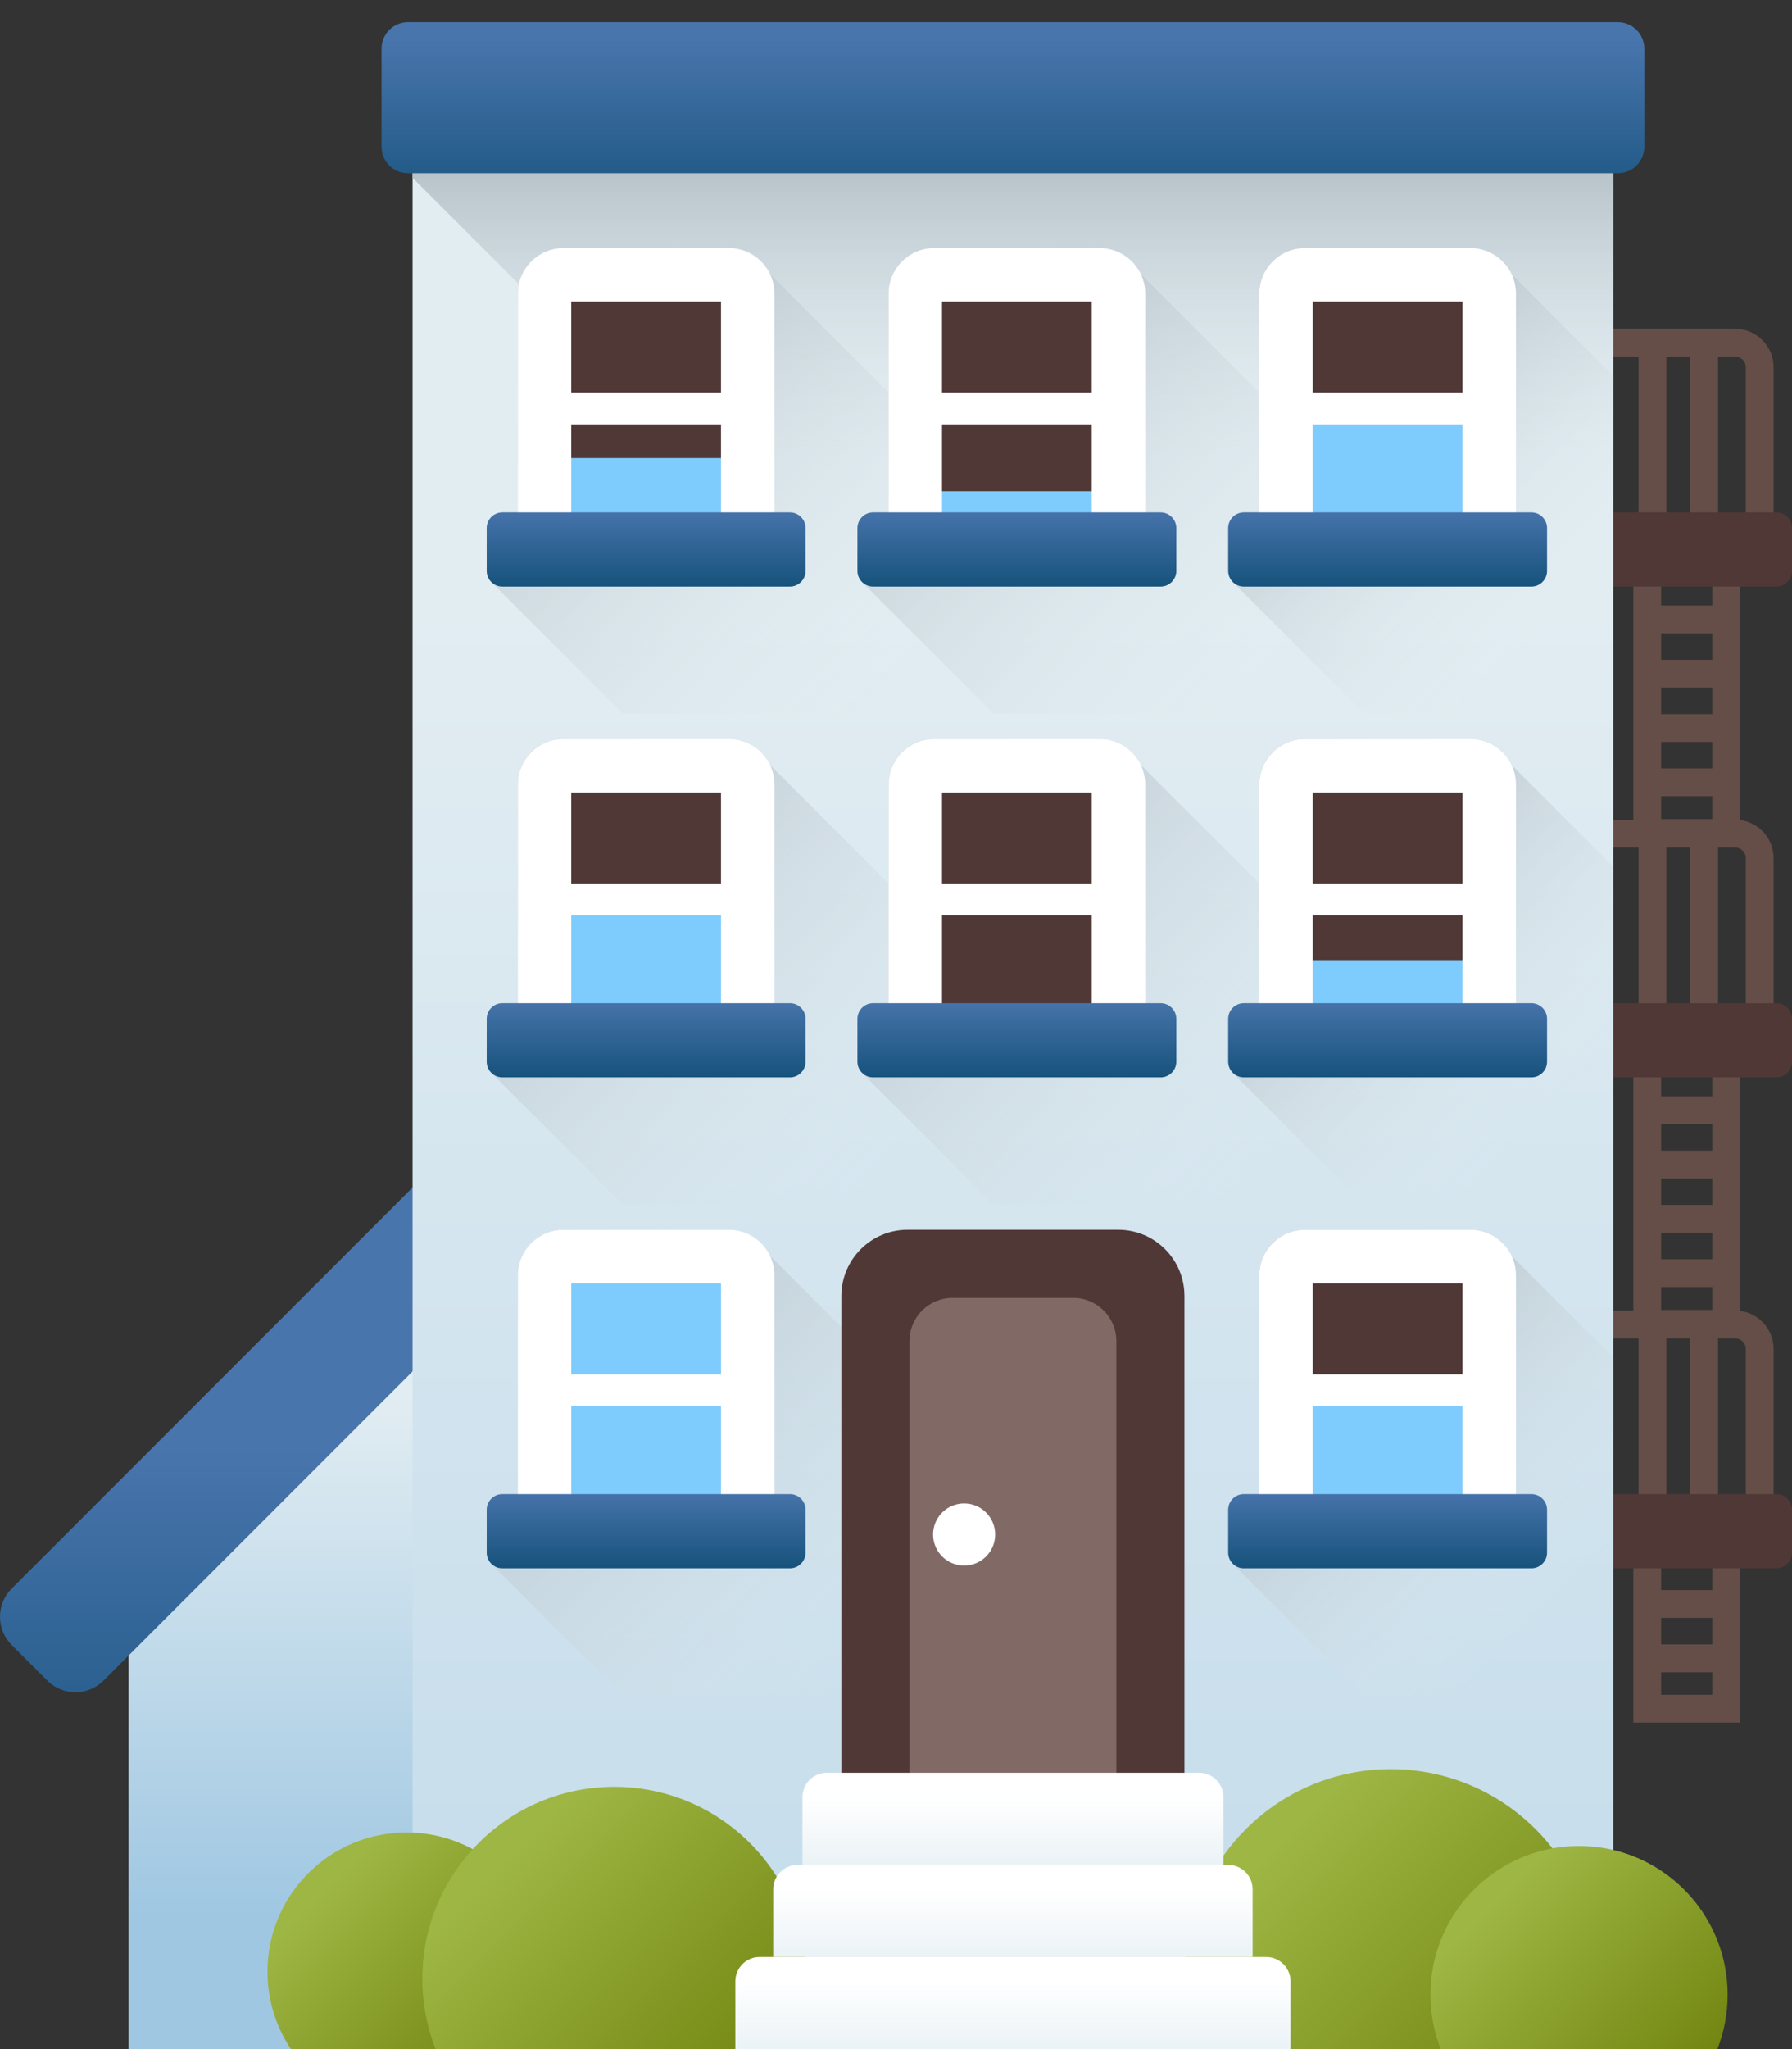 <svg width="70" height="80" viewBox="0 0 70 80" fill="none" xmlns="http://www.w3.org/2000/svg">
<rect x="0" y="0" width="70" height="80" fill="#333333" stroke="none"/>
<path d="M16.66 79.999H5.023V62.414L16.66 50.44V79.999Z" fill="url(#paint0_linear)"/>
<path d="M19.712 42.766V49.947L4.047 65.612C3.439 66.219 2.453 66.219 1.845 65.612L0.456 64.222C-0.152 63.615 -0.152 62.628 0.456 62.022L19.712 42.766Z" fill="url(#paint1_linear)"/>
<path d="M67.971 33.066H63.801V20.807H67.971V33.066ZM64.887 31.98H66.885V21.893H64.887V31.98Z" fill="#654E48"/>
<path d="M67.534 23.638H64.237V24.724H67.534V23.638Z" fill="#654E48"/>
<path d="M67.534 25.758H64.237V26.844H67.534V25.758Z" fill="#654E48"/>
<path d="M67.534 27.878H64.237V28.964H67.534V27.878Z" fill="#654E48"/>
<path d="M67.534 29.999H64.237V31.085H67.534V29.999Z" fill="#654E48"/>
<path d="M67.971 52.23H63.801V39.97H67.971V52.23ZM64.887 51.143H66.885V41.056H64.887V51.143Z" fill="#654E48"/>
<path d="M67.534 42.803H64.237V43.889H67.534V42.803Z" fill="#654E48"/>
<path d="M67.534 44.923H64.237V46.009H67.534V44.923Z" fill="#654E48"/>
<path d="M67.534 47.043H64.237V48.129H67.534V47.043Z" fill="#654E48"/>
<path d="M67.534 49.164H64.237V50.25H67.534V49.164Z" fill="#654E48"/>
<path d="M67.971 67.252H63.801V59.248H67.971V67.252ZM64.887 66.166H66.885V60.334H64.887V66.166Z" fill="#654E48"/>
<path d="M67.534 62.08H64.237V63.166H67.534V62.08Z" fill="#654E48"/>
<path d="M67.534 64.201H64.237V65.287H67.534V64.201Z" fill="#654E48"/>
<path d="M69.281 20.831H68.195V14.337C68.195 14.11 68.01 13.926 67.784 13.926H62.221V12.84H67.784C68.609 12.84 69.281 13.512 69.281 14.337V20.831H69.281Z" fill="#654E48"/>
<path d="M67.109 13.358H66.022V20.729H67.109V13.358Z" fill="#654E48"/>
<path d="M65.091 13.358H64.005V20.729H65.091V13.358Z" fill="#654E48"/>
<path d="M69.389 22.9H58.156C57.819 22.9 57.545 22.626 57.545 22.289V20.615C57.545 20.277 57.819 20.004 58.156 20.004H69.389C69.727 20.004 70.001 20.278 70.001 20.615V22.288C70.001 22.626 69.727 22.9 69.389 22.9Z" fill="#503837"/>
<path d="M69.281 59.16H68.195V52.666C68.195 52.439 68.01 52.255 67.784 52.255H62.221V51.169H67.784C68.609 51.169 69.281 51.841 69.281 52.666V59.16H69.281Z" fill="#654E48"/>
<path d="M67.109 51.687H66.022V59.057H67.109V51.687Z" fill="#654E48"/>
<path d="M65.091 51.687H64.005V59.057H65.091V51.687Z" fill="#654E48"/>
<path d="M69.389 61.229H58.156C57.819 61.229 57.545 60.955 57.545 60.618V58.944C57.545 58.607 57.819 58.333 58.156 58.333H69.389C69.727 58.333 70.001 58.607 70.001 58.944V60.618C70.001 60.955 69.727 61.229 69.389 61.229Z" fill="#503837"/>
<path d="M69.281 39.995H68.195V33.501C68.195 33.274 68.01 33.09 67.784 33.09H62.221V32.004H67.784C68.609 32.004 69.281 32.676 69.281 33.501V39.995H69.281Z" fill="#654E48"/>
<path d="M67.109 32.52H66.022V39.891H67.109V32.52Z" fill="#654E48"/>
<path d="M65.091 32.52H64.005V39.891H65.091V32.52Z" fill="#654E48"/>
<path d="M69.389 42.064H58.156C57.819 42.064 57.545 41.79 57.545 41.453V39.779C57.545 39.441 57.819 39.168 58.156 39.168H69.389C69.727 39.168 70.001 39.442 70.001 39.779V41.453C70.001 41.79 69.727 42.064 69.389 42.064Z" fill="#503837"/>
<path d="M63.016 3.419H16.116V80.001H63.016V3.419Z" fill="url(#paint2_linear)"/>
<path d="M63.017 3.418V17.82H26.992L16.116 6.944V3.418H63.017Z" fill="url(#paint3_linear)"/>
<path d="M64.23 1.898V5.732C64.23 6.301 63.768 6.763 63.199 6.763H15.936C15.366 6.763 14.904 6.301 14.904 5.732V1.898C14.904 1.328 15.366 0.866 15.936 0.866H63.199C63.768 0.866 64.23 1.328 64.23 1.898Z" fill="url(#paint4_linear)"/>
<path d="M47.25 27.87H24.335C24.335 27.87 19.43 22.965 19.199 22.734C18.968 22.503 19.017 21.929 19.017 21.929C19.016 21.929 19.016 21.204 19.017 20.644C19.017 20.291 19.303 20.005 19.656 20.005H20.226V11.466C20.226 10.482 21.024 9.684 22.008 9.684H28.47C28.505 9.684 28.541 9.685 28.576 9.687C28.602 9.688 28.627 9.69 28.651 9.693C28.679 9.695 28.705 9.698 28.732 9.703C28.764 9.708 28.796 9.713 28.828 9.721C28.86 9.727 28.893 9.733 28.923 9.743C28.96 9.753 28.996 9.762 29.031 9.775C29.102 9.798 29.171 9.827 29.237 9.857C29.303 9.889 29.367 9.925 29.428 9.965C29.461 9.984 29.49 10.005 29.52 10.028C29.547 10.047 29.575 10.07 29.602 10.091C29.636 10.118 29.668 10.147 29.699 10.178C29.721 10.199 29.744 10.221 29.765 10.244C29.789 10.268 29.811 10.293 29.834 10.319C29.837 10.324 29.84 10.329 29.845 10.334C29.889 10.386 29.929 10.441 29.964 10.498C29.964 10.498 29.968 10.499 29.968 10.501L29.919 10.54L33.813 14.433L34.881 15.502L35.861 16.481L37.235 17.856L41.378 21.999L42.448 23.069L47.25 27.87Z" fill="url(#paint5_linear)"/>
<path d="M28.471 21.168H22.009C21.601 21.168 21.27 20.838 21.27 20.43V11.466C21.27 11.059 21.601 10.729 22.009 10.729H28.471C28.879 10.729 29.209 11.059 29.209 11.466V20.43C29.209 20.838 28.879 21.168 28.471 21.168Z" fill="#503837"/>
<path d="M29.17 17.883H21.309V21.303H29.17V17.883Z" fill="#7ECCFD"/>
<path d="M30.08 10.7C30.047 10.631 30.01 10.564 29.968 10.5L29.965 10.498C29.929 10.442 29.889 10.386 29.846 10.333C29.841 10.33 29.837 10.324 29.834 10.319C29.811 10.293 29.789 10.268 29.765 10.243C29.744 10.221 29.722 10.199 29.699 10.178C29.668 10.147 29.636 10.118 29.603 10.09C29.575 10.069 29.548 10.047 29.52 10.028C29.489 10.005 29.462 9.985 29.429 9.964C29.369 9.925 29.303 9.89 29.238 9.857C29.172 9.826 29.102 9.797 29.031 9.775C28.996 9.763 28.96 9.752 28.924 9.744C28.893 9.733 28.86 9.726 28.829 9.721C28.797 9.713 28.764 9.707 28.733 9.702C28.705 9.697 28.68 9.695 28.652 9.694C28.628 9.69 28.602 9.689 28.576 9.687C28.541 9.685 28.505 9.684 28.469 9.684H22.007C21.025 9.684 20.226 10.483 20.226 11.467V20.436C20.226 20.469 20.227 20.503 20.229 20.536C20.231 20.562 20.232 20.587 20.234 20.612C20.236 20.641 20.241 20.668 20.246 20.696C20.255 20.76 20.267 20.824 20.284 20.886C20.294 20.922 20.305 20.956 20.317 20.992C20.339 21.063 20.368 21.132 20.399 21.198C20.43 21.263 20.467 21.328 20.506 21.389C20.525 21.42 20.548 21.451 20.569 21.48C20.589 21.51 20.612 21.539 20.636 21.566C20.66 21.594 20.682 21.621 20.708 21.647C20.732 21.673 20.756 21.697 20.782 21.722C20.81 21.747 20.837 21.773 20.867 21.797C20.891 21.818 20.917 21.839 20.943 21.86C20.946 21.861 20.949 21.865 20.953 21.866C20.982 21.887 21.011 21.908 21.042 21.927C21.044 21.928 21.044 21.93 21.046 21.93C21.323 22.111 21.652 22.213 22.007 22.213H28.469C29.453 22.213 30.252 21.413 30.252 20.431V11.467C30.252 11.193 30.19 10.933 30.08 10.7ZM28.164 11.774V15.328H22.314V11.774H28.164ZM22.314 20.124V16.569H28.164V20.124H22.314Z" fill="white"/>
<path d="M30.856 22.9H19.623C19.285 22.9 19.012 22.626 19.012 22.289V20.615C19.012 20.277 19.286 20.004 19.623 20.004H30.856C31.194 20.004 31.467 20.278 31.467 20.615V22.288C31.468 22.626 31.194 22.9 30.856 22.9Z" fill="url(#paint6_linear)"/>
<path d="M61.733 27.87H38.817C38.817 27.87 33.912 22.965 33.681 22.734C33.45 22.503 33.499 21.929 33.499 21.929C33.499 21.929 33.499 21.204 33.499 20.644C33.499 20.291 33.786 20.005 34.139 20.005H34.708V11.466C34.708 10.482 35.506 9.684 36.491 9.684H42.952C42.988 9.684 43.023 9.685 43.058 9.687C43.084 9.688 43.11 9.69 43.134 9.693C43.161 9.695 43.187 9.698 43.214 9.703C43.246 9.708 43.279 9.713 43.311 9.721C43.343 9.727 43.375 9.733 43.406 9.743C43.443 9.753 43.478 9.762 43.514 9.775C43.584 9.798 43.654 9.827 43.719 9.857C43.785 9.889 43.85 9.925 43.911 9.965C43.943 9.984 43.972 10.005 44.003 10.028C44.03 10.047 44.057 10.07 44.085 10.091C44.118 10.118 44.151 10.147 44.181 10.178C44.204 10.199 44.226 10.221 44.247 10.244C44.271 10.268 44.294 10.293 44.316 10.319C44.32 10.324 44.323 10.329 44.328 10.334C44.371 10.386 44.411 10.441 44.447 10.498C44.447 10.498 44.45 10.499 44.45 10.501L44.402 10.54L48.295 14.433L49.364 15.502L50.343 16.481L51.718 17.856L55.861 21.999L56.931 23.069L61.733 27.87Z" fill="url(#paint7_linear)"/>
<path d="M42.954 21.168H36.491C36.083 21.168 35.753 20.838 35.753 20.43V11.466C35.753 11.059 36.083 10.729 36.491 10.729H42.954C43.361 10.729 43.692 11.059 43.692 11.466V20.43C43.692 20.838 43.361 21.168 42.954 21.168Z" fill="#503837"/>
<path d="M43.654 19.176H35.792V21.302H43.654V19.176Z" fill="#7ECCFD"/>
<path d="M44.563 10.7C44.53 10.631 44.492 10.564 44.451 10.5L44.447 10.498C44.411 10.442 44.371 10.386 44.328 10.333C44.323 10.33 44.32 10.324 44.316 10.319C44.294 10.293 44.272 10.268 44.247 10.243C44.227 10.221 44.204 10.199 44.182 10.178C44.151 10.147 44.118 10.118 44.085 10.09C44.058 10.069 44.03 10.047 44.003 10.028C43.972 10.005 43.944 9.985 43.911 9.964C43.851 9.925 43.786 9.89 43.72 9.857C43.654 9.826 43.584 9.797 43.513 9.775C43.479 9.763 43.443 9.752 43.406 9.744C43.375 9.733 43.343 9.726 43.312 9.721C43.279 9.713 43.246 9.707 43.215 9.702C43.188 9.697 43.162 9.695 43.134 9.694C43.11 9.69 43.084 9.689 43.058 9.687C43.024 9.685 42.988 9.684 42.951 9.684H36.49C35.508 9.684 34.708 10.483 34.708 11.467V20.436C34.708 20.469 34.71 20.503 34.711 20.536C34.713 20.562 34.715 20.587 34.717 20.612C34.718 20.641 34.723 20.668 34.729 20.696C34.737 20.76 34.749 20.824 34.766 20.886C34.777 20.922 34.787 20.956 34.799 20.992C34.822 21.063 34.851 21.132 34.882 21.198C34.913 21.263 34.949 21.328 34.989 21.389C35.008 21.42 35.03 21.451 35.051 21.48C35.072 21.51 35.094 21.539 35.118 21.566C35.142 21.594 35.165 21.621 35.191 21.647C35.215 21.673 35.239 21.697 35.265 21.722C35.292 21.747 35.32 21.773 35.349 21.797C35.373 21.818 35.399 21.839 35.425 21.86C35.428 21.861 35.432 21.865 35.435 21.866C35.465 21.887 35.494 21.908 35.525 21.927C35.526 21.928 35.527 21.93 35.528 21.93C35.806 22.111 36.135 22.213 36.49 22.213H42.951C43.935 22.213 44.735 21.413 44.735 20.431V11.467C44.735 11.193 44.673 10.933 44.563 10.7ZM42.647 11.774V15.328H36.797V11.774H42.647ZM36.797 20.124V16.569H42.647V20.124H36.797Z" fill="white"/>
<path d="M45.337 22.9H34.105C33.767 22.9 33.493 22.626 33.493 22.289V20.615C33.493 20.277 33.767 20.004 34.105 20.004H45.337C45.675 20.004 45.949 20.278 45.949 20.615V22.288C45.949 22.626 45.675 22.9 45.337 22.9Z" fill="url(#paint8_linear)"/>
<path d="M63.018 14.673V27.87H53.3C53.3 27.87 48.395 22.965 48.164 22.734C47.932 22.503 47.982 21.93 47.982 21.93C47.98 21.93 47.98 21.204 47.982 20.644C47.982 20.292 48.267 20.005 48.621 20.005H49.191V11.466C49.191 10.482 49.988 9.685 50.974 9.685H57.434C57.47 9.685 57.506 9.686 57.54 9.688C57.566 9.689 57.593 9.691 57.616 9.694C57.644 9.695 57.669 9.698 57.697 9.703C57.729 9.708 57.762 9.712 57.793 9.72C57.826 9.728 57.858 9.734 57.888 9.743C57.925 9.753 57.961 9.762 57.996 9.776C58.068 9.798 58.136 9.827 58.203 9.858C58.268 9.889 58.333 9.925 58.393 9.965C58.426 9.984 58.454 10.006 58.485 10.027C58.513 10.048 58.539 10.069 58.567 10.091C58.601 10.119 58.634 10.147 58.663 10.178C58.687 10.198 58.708 10.222 58.73 10.243C58.753 10.268 58.777 10.294 58.798 10.319C58.801 10.324 58.806 10.329 58.811 10.333C58.854 10.387 58.895 10.442 58.929 10.498C58.929 10.498 58.932 10.499 58.932 10.501L58.884 10.54L62.778 14.434L63.018 14.673Z" fill="url(#paint9_linear)"/>
<path d="M57.435 21.168H50.972C50.565 21.168 50.234 20.838 50.234 20.43V11.466C50.234 11.059 50.565 10.729 50.972 10.729H57.435C57.843 10.729 58.173 11.059 58.173 11.466V20.43C58.173 20.838 57.843 21.168 57.435 21.168Z" fill="#503837"/>
<path d="M58.134 15.948H50.273V21.301H58.134V15.948Z" fill="#7ECCFD"/>
<path d="M59.045 10.7C59.012 10.631 58.974 10.564 58.933 10.5L58.93 10.498C58.894 10.442 58.854 10.386 58.811 10.333C58.806 10.33 58.802 10.324 58.799 10.319C58.776 10.293 58.754 10.268 58.73 10.243C58.709 10.221 58.687 10.199 58.664 10.178C58.633 10.147 58.6 10.118 58.568 10.09C58.54 10.069 58.513 10.047 58.485 10.028C58.454 10.005 58.427 9.985 58.394 9.964C58.333 9.925 58.268 9.89 58.203 9.857C58.137 9.826 58.066 9.797 57.996 9.775C57.961 9.763 57.925 9.752 57.889 9.744C57.858 9.733 57.825 9.726 57.794 9.721C57.761 9.713 57.729 9.707 57.698 9.702C57.67 9.697 57.644 9.695 57.617 9.694C57.592 9.69 57.567 9.689 57.541 9.687C57.506 9.685 57.47 9.684 57.434 9.684H50.972C49.99 9.684 49.19 10.483 49.19 11.467V20.436C49.19 20.469 49.192 20.503 49.194 20.536C49.196 20.562 49.197 20.587 49.199 20.612C49.201 20.641 49.206 20.668 49.211 20.696C49.22 20.76 49.232 20.824 49.249 20.886C49.259 20.922 49.27 20.956 49.282 20.992C49.304 21.063 49.333 21.132 49.364 21.198C49.395 21.263 49.431 21.328 49.471 21.389C49.49 21.42 49.513 21.451 49.533 21.48C49.554 21.509 49.577 21.539 49.601 21.566C49.625 21.594 49.647 21.621 49.673 21.647C49.697 21.673 49.721 21.697 49.747 21.722C49.775 21.747 49.802 21.773 49.831 21.797C49.856 21.818 49.882 21.839 49.907 21.86C49.911 21.861 49.914 21.865 49.918 21.866C49.947 21.887 49.976 21.908 50.007 21.927C50.009 21.928 50.009 21.93 50.011 21.93C50.288 22.111 50.617 22.213 50.972 22.213H57.434C58.418 22.213 59.217 21.413 59.217 20.431V11.467C59.217 11.193 59.156 10.933 59.045 10.7ZM57.129 11.774V15.328H51.279V11.774H57.129ZM51.279 20.124V16.569H57.129V20.124H51.279Z" fill="white"/>
<path d="M59.82 22.9H48.587C48.249 22.9 47.976 22.626 47.976 22.289V20.615C47.976 20.277 48.249 20.004 48.587 20.004H59.82C60.158 20.004 60.431 20.278 60.431 20.615V22.288C60.431 22.626 60.158 22.9 59.82 22.9Z" fill="url(#paint10_linear)"/>
<path d="M47.25 47.034H24.335C24.335 47.034 19.43 42.129 19.199 41.898C18.968 41.667 19.017 41.094 19.017 41.094C19.016 41.094 19.016 40.368 19.017 39.808C19.017 39.455 19.303 39.169 19.656 39.169H20.226V30.63C20.226 29.646 21.024 28.848 22.008 28.848H28.47C28.505 28.848 28.541 28.849 28.576 28.851C28.602 28.852 28.627 28.854 28.651 28.857C28.679 28.859 28.705 28.862 28.732 28.867C28.764 28.872 28.796 28.877 28.828 28.885C28.86 28.891 28.893 28.897 28.923 28.907C28.96 28.917 28.996 28.926 29.031 28.939C29.102 28.962 29.171 28.991 29.237 29.021C29.303 29.053 29.367 29.089 29.428 29.129C29.461 29.148 29.49 29.169 29.52 29.192C29.547 29.211 29.575 29.234 29.602 29.255C29.636 29.282 29.668 29.311 29.699 29.342C29.721 29.363 29.744 29.385 29.765 29.408C29.789 29.432 29.811 29.457 29.834 29.483C29.837 29.488 29.84 29.493 29.845 29.498C29.889 29.551 29.929 29.605 29.964 29.662C29.964 29.662 29.968 29.663 29.968 29.665L29.919 29.704L33.813 33.597L34.881 34.666L35.861 35.645L37.235 37.02L41.378 41.163L42.448 42.233L47.25 47.034Z" fill="url(#paint11_linear)"/>
<path d="M28.471 40.333H22.009C21.601 40.333 21.27 40.003 21.27 39.595V30.632C21.27 30.224 21.601 29.894 22.009 29.894H28.471C28.879 29.894 29.209 30.224 29.209 30.632V39.595C29.209 40.003 28.879 40.333 28.471 40.333Z" fill="#503837"/>
<path d="M29.17 35.113H21.309V40.466H29.17V35.113Z" fill="#7ECCFD"/>
<path d="M30.08 29.865C30.047 29.796 30.01 29.729 29.968 29.665L29.965 29.663C29.929 29.607 29.889 29.551 29.846 29.498C29.841 29.495 29.837 29.489 29.834 29.484C29.811 29.458 29.789 29.433 29.765 29.408C29.744 29.386 29.722 29.364 29.699 29.343C29.668 29.312 29.636 29.283 29.603 29.255C29.575 29.234 29.548 29.212 29.52 29.193C29.489 29.17 29.462 29.15 29.429 29.129C29.369 29.09 29.303 29.055 29.238 29.022C29.172 28.991 29.102 28.962 29.031 28.94C28.996 28.928 28.96 28.917 28.924 28.909C28.893 28.898 28.86 28.891 28.829 28.886C28.797 28.878 28.764 28.872 28.733 28.867C28.705 28.862 28.68 28.86 28.652 28.859C28.628 28.855 28.602 28.854 28.576 28.852C28.541 28.85 28.505 28.849 28.469 28.849H22.007C21.025 28.849 20.226 29.648 20.226 30.632V39.601C20.226 39.634 20.227 39.668 20.229 39.701C20.231 39.727 20.232 39.752 20.234 39.777C20.236 39.806 20.241 39.833 20.246 39.861C20.255 39.925 20.267 39.989 20.284 40.051C20.294 40.087 20.305 40.121 20.317 40.157C20.339 40.228 20.368 40.297 20.399 40.363C20.43 40.428 20.467 40.494 20.506 40.554C20.525 40.585 20.548 40.616 20.569 40.645C20.589 40.675 20.612 40.704 20.636 40.731C20.66 40.759 20.682 40.786 20.708 40.812C20.732 40.838 20.756 40.862 20.782 40.887C20.81 40.913 20.837 40.938 20.867 40.962C20.891 40.983 20.917 41.004 20.943 41.025C20.946 41.026 20.949 41.03 20.953 41.031C20.982 41.052 21.011 41.073 21.042 41.092C21.044 41.094 21.044 41.095 21.046 41.095C21.323 41.276 21.652 41.378 22.007 41.378H28.469C29.453 41.378 30.252 40.578 30.252 39.596V30.632C30.252 30.358 30.19 30.098 30.08 29.865ZM28.164 30.938V34.493H22.314V30.938H28.164ZM22.314 39.289V35.734H28.164V39.289H22.314Z" fill="white"/>
<path d="M30.856 42.064H19.623C19.285 42.064 19.012 41.79 19.012 41.453V39.779C19.012 39.441 19.286 39.168 19.623 39.168H30.856C31.194 39.168 31.467 39.442 31.467 39.779V41.453C31.468 41.79 31.194 42.064 30.856 42.064Z" fill="url(#paint12_linear)"/>
<path d="M61.733 47.034H38.817C38.817 47.034 33.912 42.129 33.681 41.898C33.45 41.667 33.499 41.094 33.499 41.094C33.499 41.094 33.499 40.368 33.499 39.808C33.499 39.455 33.786 39.169 34.139 39.169H34.708V30.63C34.708 29.646 35.506 28.848 36.491 28.848H42.952C42.988 28.848 43.023 28.849 43.058 28.851C43.084 28.852 43.11 28.854 43.134 28.857C43.161 28.859 43.187 28.862 43.214 28.867C43.246 28.872 43.279 28.877 43.311 28.885C43.343 28.891 43.375 28.897 43.406 28.907C43.443 28.917 43.478 28.926 43.514 28.939C43.584 28.962 43.654 28.991 43.719 29.021C43.785 29.053 43.85 29.089 43.911 29.129C43.943 29.148 43.972 29.169 44.003 29.192C44.03 29.211 44.057 29.234 44.085 29.255C44.118 29.282 44.151 29.311 44.181 29.342C44.204 29.363 44.226 29.385 44.247 29.408C44.271 29.432 44.294 29.457 44.316 29.483C44.32 29.488 44.323 29.493 44.328 29.498C44.371 29.551 44.411 29.605 44.447 29.662C44.447 29.662 44.45 29.663 44.45 29.665L44.402 29.704L48.295 33.597L49.364 34.666L50.343 35.645L51.718 37.02L55.861 41.163L56.931 42.233L61.733 47.034Z" fill="url(#paint13_linear)"/>
<path d="M42.954 40.333H36.491C36.083 40.333 35.753 40.003 35.753 39.595V30.632C35.753 30.224 36.083 29.894 36.491 29.894H42.954C43.361 29.894 43.692 30.224 43.692 30.632V39.595C43.692 40.003 43.361 40.333 42.954 40.333Z" fill="#503837"/>
<path d="M44.563 29.865C44.53 29.796 44.492 29.729 44.451 29.665L44.447 29.663C44.411 29.607 44.371 29.551 44.328 29.498C44.323 29.495 44.32 29.489 44.316 29.484C44.294 29.458 44.272 29.433 44.247 29.408C44.227 29.386 44.204 29.364 44.182 29.343C44.151 29.312 44.118 29.283 44.085 29.255C44.058 29.234 44.03 29.212 44.003 29.193C43.972 29.17 43.944 29.15 43.911 29.129C43.851 29.09 43.786 29.055 43.72 29.022C43.654 28.991 43.584 28.962 43.513 28.94C43.479 28.928 43.443 28.917 43.406 28.909C43.375 28.898 43.343 28.891 43.312 28.886C43.279 28.878 43.246 28.872 43.215 28.867C43.188 28.862 43.162 28.86 43.134 28.859C43.11 28.855 43.084 28.854 43.058 28.852C43.024 28.85 42.988 28.849 42.951 28.849H36.49C35.508 28.849 34.708 29.648 34.708 30.632V39.601C34.708 39.634 34.71 39.668 34.711 39.701C34.713 39.727 34.715 39.752 34.717 39.777C34.718 39.806 34.723 39.833 34.729 39.861C34.737 39.925 34.749 39.989 34.766 40.051C34.777 40.087 34.787 40.121 34.799 40.157C34.822 40.228 34.851 40.297 34.882 40.363C34.913 40.428 34.949 40.494 34.989 40.554C35.008 40.585 35.03 40.616 35.051 40.645C35.072 40.675 35.094 40.704 35.118 40.731C35.142 40.759 35.165 40.786 35.191 40.812C35.215 40.838 35.239 40.862 35.265 40.887C35.292 40.913 35.32 40.938 35.349 40.962C35.373 40.983 35.399 41.004 35.425 41.025C35.428 41.026 35.432 41.03 35.435 41.031C35.465 41.052 35.494 41.073 35.525 41.092C35.526 41.094 35.527 41.095 35.528 41.095C35.806 41.276 36.135 41.378 36.49 41.378H42.951C43.935 41.378 44.735 40.578 44.735 39.596V30.632C44.735 30.358 44.673 30.098 44.563 29.865ZM42.647 30.938V34.493H36.797V30.938H42.647ZM36.797 39.289V35.734H42.647V39.289H36.797Z" fill="white"/>
<path d="M45.337 42.064H34.105C33.767 42.064 33.493 41.79 33.493 41.453V39.779C33.493 39.441 33.767 39.168 34.105 39.168H45.337C45.675 39.168 45.949 39.442 45.949 39.779V41.453C45.949 41.79 45.675 42.064 45.337 42.064Z" fill="url(#paint14_linear)"/>
<path d="M63.018 33.837V47.034H53.3C53.3 47.034 48.395 42.129 48.164 41.898C47.932 41.667 47.982 41.094 47.982 41.094C47.98 41.094 47.98 40.368 47.982 39.808C47.982 39.456 48.267 39.169 48.621 39.169H49.191V30.63C49.191 29.646 49.988 28.849 50.974 28.849H57.434C57.47 28.849 57.506 28.85 57.54 28.852C57.566 28.853 57.593 28.855 57.616 28.858C57.644 28.86 57.669 28.863 57.697 28.867C57.729 28.872 57.762 28.877 57.793 28.884C57.826 28.892 57.858 28.898 57.888 28.907C57.925 28.917 57.961 28.926 57.996 28.94C58.068 28.962 58.136 28.991 58.203 29.022C58.268 29.053 58.333 29.089 58.393 29.13C58.426 29.148 58.454 29.17 58.485 29.192C58.513 29.212 58.539 29.233 58.567 29.255C58.601 29.283 58.634 29.311 58.663 29.342C58.687 29.362 58.708 29.386 58.73 29.407C58.753 29.432 58.777 29.459 58.798 29.483C58.801 29.488 58.806 29.493 58.811 29.497C58.854 29.552 58.895 29.606 58.929 29.662C58.929 29.662 58.932 29.663 58.932 29.665L58.884 29.704L62.778 33.598L63.018 33.837Z" fill="url(#paint15_linear)"/>
<path d="M57.435 40.333H50.972C50.565 40.333 50.234 40.003 50.234 39.595V30.632C50.234 30.224 50.565 29.894 50.972 29.894H57.435C57.843 29.894 58.173 30.224 58.173 30.632V39.595C58.173 40.003 57.843 40.333 57.435 40.333Z" fill="#503837"/>
<path d="M58.134 37.485H50.273V40.466H58.134V37.485Z" fill="#7ECCFD"/>
<path d="M59.045 29.865C59.012 29.796 58.974 29.729 58.933 29.665L58.93 29.663C58.894 29.607 58.854 29.551 58.811 29.498C58.806 29.495 58.802 29.489 58.799 29.484C58.776 29.458 58.754 29.433 58.73 29.408C58.709 29.386 58.687 29.364 58.664 29.343C58.633 29.312 58.6 29.283 58.568 29.255C58.54 29.234 58.513 29.212 58.485 29.193C58.454 29.17 58.427 29.15 58.394 29.129C58.333 29.09 58.268 29.055 58.203 29.022C58.137 28.991 58.066 28.962 57.996 28.94C57.961 28.928 57.925 28.917 57.889 28.909C57.858 28.898 57.825 28.891 57.794 28.886C57.761 28.878 57.729 28.872 57.698 28.867C57.67 28.862 57.644 28.86 57.617 28.859C57.592 28.855 57.567 28.854 57.541 28.852C57.506 28.85 57.47 28.849 57.434 28.849H50.972C49.99 28.849 49.19 29.648 49.19 30.632V39.601C49.19 39.634 49.192 39.668 49.194 39.701C49.196 39.727 49.197 39.752 49.199 39.777C49.201 39.806 49.206 39.833 49.211 39.861C49.22 39.925 49.232 39.989 49.249 40.051C49.259 40.087 49.27 40.121 49.282 40.157C49.304 40.228 49.333 40.297 49.364 40.363C49.395 40.428 49.431 40.494 49.471 40.554C49.49 40.585 49.513 40.616 49.533 40.645C49.554 40.675 49.577 40.704 49.601 40.731C49.625 40.759 49.647 40.786 49.673 40.812C49.697 40.838 49.721 40.862 49.747 40.887C49.775 40.913 49.802 40.938 49.831 40.962C49.856 40.983 49.882 41.004 49.907 41.025C49.911 41.026 49.914 41.03 49.918 41.031C49.947 41.052 49.976 41.073 50.007 41.092C50.009 41.094 50.009 41.095 50.011 41.095C50.288 41.276 50.617 41.378 50.972 41.378H57.434C58.418 41.378 59.217 40.578 59.217 39.596V30.632C59.217 30.358 59.156 30.098 59.045 29.865ZM57.129 30.938V34.493H51.279V30.938H57.129ZM51.279 39.289V35.734H57.129V39.289H51.279Z" fill="white"/>
<path d="M59.82 42.064H48.587C48.249 42.064 47.976 41.79 47.976 41.453V39.779C47.976 39.441 48.249 39.168 48.587 39.168H59.82C60.158 39.168 60.431 39.442 60.431 39.779V41.453C60.431 41.79 60.158 42.064 59.82 42.064Z" fill="url(#paint16_linear)"/>
<path d="M47.25 66.199H24.335C24.335 66.199 19.43 61.294 19.199 61.063C18.968 60.832 19.017 60.259 19.017 60.259C19.016 60.259 19.016 59.533 19.017 58.973C19.017 58.62 19.303 58.334 19.656 58.334H20.226V49.795C20.226 48.811 21.024 48.013 22.008 48.013H28.47C28.505 48.013 28.541 48.014 28.576 48.016C28.602 48.017 28.627 48.019 28.651 48.022C28.679 48.024 28.705 48.027 28.732 48.032C28.764 48.037 28.796 48.042 28.828 48.05C28.86 48.056 28.893 48.062 28.923 48.072C28.96 48.082 28.996 48.091 29.031 48.104C29.102 48.127 29.171 48.156 29.237 48.186C29.303 48.219 29.367 48.254 29.428 48.294C29.461 48.313 29.49 48.334 29.52 48.357C29.547 48.376 29.575 48.399 29.602 48.42C29.636 48.447 29.668 48.476 29.699 48.507C29.721 48.528 29.744 48.55 29.765 48.573C29.789 48.597 29.811 48.623 29.834 48.648C29.837 48.653 29.84 48.658 29.845 48.663C29.889 48.716 29.929 48.77 29.964 48.827C29.964 48.827 29.968 48.828 29.968 48.83L29.919 48.869L33.813 52.762L34.881 53.831L35.861 54.81L37.235 56.185L41.378 60.328L42.448 61.398L47.25 66.199Z" fill="url(#paint17_linear)"/>
<path d="M28.471 59.497H22.009C21.601 59.497 21.27 59.167 21.27 58.759V49.796C21.27 49.388 21.601 49.058 22.009 49.058H28.471C28.879 49.058 29.209 49.388 29.209 49.796V58.759C29.209 59.167 28.879 59.497 28.471 59.497Z" fill="#7ECCFD"/>
<path d="M30.08 49.029C30.047 48.96 30.01 48.893 29.968 48.829L29.965 48.828C29.929 48.771 29.889 48.715 29.846 48.662C29.841 48.659 29.837 48.654 29.834 48.648C29.811 48.622 29.789 48.597 29.765 48.572C29.744 48.55 29.722 48.528 29.699 48.507C29.668 48.476 29.636 48.447 29.603 48.419C29.575 48.398 29.548 48.376 29.52 48.357C29.489 48.334 29.462 48.314 29.429 48.293C29.369 48.254 29.303 48.219 29.238 48.186C29.172 48.155 29.102 48.126 29.031 48.104C28.996 48.092 28.96 48.081 28.924 48.073C28.893 48.062 28.86 48.056 28.829 48.05C28.797 48.042 28.764 48.036 28.733 48.031C28.705 48.026 28.68 48.025 28.652 48.023C28.628 48.02 28.602 48.018 28.576 48.016C28.541 48.014 28.505 48.013 28.469 48.013H22.007C21.025 48.013 20.226 48.812 20.226 49.796V58.765C20.226 58.798 20.227 58.832 20.229 58.865C20.231 58.891 20.232 58.916 20.234 58.941C20.236 58.97 20.241 58.998 20.246 59.025C20.255 59.089 20.267 59.153 20.284 59.215C20.294 59.251 20.305 59.285 20.317 59.322C20.339 59.392 20.368 59.461 20.399 59.527C20.43 59.592 20.467 59.658 20.506 59.718C20.525 59.749 20.548 59.78 20.569 59.809C20.589 59.839 20.612 59.868 20.636 59.895C20.66 59.923 20.682 59.95 20.708 59.977C20.732 60.002 20.756 60.026 20.782 60.051C20.81 60.077 20.837 60.102 20.867 60.127C20.891 60.147 20.917 60.168 20.943 60.189C20.946 60.19 20.949 60.194 20.953 60.196C20.982 60.216 21.011 60.237 21.042 60.256C21.044 60.258 21.044 60.259 21.046 60.259C21.323 60.44 21.652 60.542 22.007 60.542H28.469C29.453 60.542 30.252 59.742 30.252 58.76V49.797C30.252 49.522 30.19 49.262 30.08 49.029ZM28.164 50.103V53.657H22.314V50.103H28.164ZM22.314 58.453V54.898H28.164V58.453H22.314Z" fill="white"/>
<path d="M30.856 61.229H19.623C19.285 61.229 19.012 60.955 19.012 60.618V58.944C19.012 58.607 19.286 58.333 19.623 58.333H30.856C31.194 58.333 31.467 58.607 31.467 58.944V60.618C31.468 60.955 31.194 61.229 30.856 61.229Z" fill="url(#paint18_linear)"/>
<path d="M63.018 53.001V66.198H53.3C53.3 66.198 48.395 61.293 48.164 61.062C47.932 60.831 47.982 60.258 47.982 60.258C47.98 60.258 47.98 59.532 47.982 58.972C47.982 58.62 48.267 58.333 48.621 58.333H49.191V49.794C49.191 48.81 49.988 48.013 50.974 48.013H57.434C57.47 48.013 57.506 48.014 57.54 48.016C57.566 48.017 57.593 48.019 57.616 48.022C57.644 48.023 57.669 48.027 57.697 48.031C57.729 48.036 57.762 48.041 57.793 48.048C57.826 48.056 57.858 48.062 57.888 48.072C57.925 48.081 57.961 48.09 57.996 48.104C58.068 48.126 58.136 48.155 58.203 48.186C58.268 48.218 58.333 48.253 58.393 48.294C58.426 48.312 58.454 48.334 58.485 48.356C58.513 48.376 58.539 48.398 58.567 48.419C58.601 48.447 58.634 48.475 58.663 48.506C58.687 48.526 58.708 48.55 58.73 48.571C58.753 48.596 58.777 48.623 58.798 48.648C58.801 48.652 58.806 48.657 58.811 48.661C58.854 48.716 58.895 48.77 58.929 48.826C58.929 48.826 58.932 48.827 58.932 48.829L58.884 48.868L62.778 52.762L63.018 53.001Z" fill="url(#paint19_linear)"/>
<path d="M57.435 59.497H50.972C50.565 59.497 50.234 59.167 50.234 58.759V49.796C50.234 49.388 50.565 49.058 50.972 49.058H57.435C57.843 49.058 58.173 49.388 58.173 49.796V58.759C58.173 59.167 57.843 59.497 57.435 59.497Z" fill="#503837"/>
<path d="M58.134 54.277H50.273V59.63H58.134V54.277Z" fill="#7ECCFD"/>
<path d="M59.045 49.029C59.012 48.96 58.974 48.893 58.933 48.829L58.93 48.828C58.894 48.771 58.854 48.715 58.811 48.662C58.806 48.659 58.802 48.654 58.799 48.648C58.776 48.622 58.754 48.597 58.73 48.572C58.709 48.55 58.687 48.528 58.664 48.507C58.633 48.476 58.6 48.447 58.568 48.419C58.54 48.398 58.513 48.376 58.485 48.357C58.454 48.334 58.427 48.314 58.394 48.293C58.333 48.254 58.268 48.219 58.203 48.186C58.137 48.155 58.066 48.126 57.996 48.104C57.961 48.092 57.925 48.081 57.889 48.073C57.858 48.062 57.825 48.056 57.794 48.05C57.761 48.042 57.729 48.036 57.698 48.031C57.67 48.026 57.644 48.025 57.617 48.023C57.592 48.02 57.567 48.018 57.541 48.016C57.506 48.014 57.47 48.013 57.434 48.013H50.972C49.99 48.013 49.19 48.812 49.19 49.796V58.765C49.19 58.798 49.192 58.832 49.194 58.865C49.196 58.891 49.197 58.916 49.199 58.941C49.201 58.97 49.206 58.998 49.211 59.025C49.22 59.089 49.232 59.153 49.249 59.215C49.259 59.251 49.27 59.285 49.282 59.322C49.304 59.392 49.333 59.461 49.364 59.527C49.395 59.592 49.431 59.658 49.471 59.718C49.49 59.749 49.513 59.78 49.533 59.809C49.554 59.839 49.577 59.868 49.601 59.895C49.625 59.923 49.647 59.95 49.673 59.977C49.697 60.002 49.721 60.026 49.747 60.051C49.775 60.077 49.802 60.102 49.831 60.127C49.856 60.147 49.882 60.168 49.907 60.189C49.911 60.19 49.914 60.194 49.918 60.196C49.947 60.216 49.976 60.237 50.007 60.256C50.009 60.258 50.009 60.259 50.011 60.259C50.288 60.44 50.617 60.542 50.972 60.542H57.434C58.418 60.542 59.217 59.742 59.217 58.76V49.797C59.217 49.522 59.156 49.262 59.045 49.029ZM57.129 50.103V53.657H51.279V50.103H57.129ZM51.279 58.453V54.898H57.129V58.453H51.279Z" fill="white"/>
<path d="M59.82 61.229H48.587C48.249 61.229 47.976 60.955 47.976 60.618V58.944C47.976 58.607 48.249 58.333 48.587 58.333H59.82C60.158 58.333 60.431 58.607 60.431 58.944V60.618C60.431 60.955 60.158 61.229 59.82 61.229Z" fill="url(#paint20_linear)"/>
<path d="M34.196 69.367V51.59C34.196 50.349 35.203 49.342 36.445 49.342H42.689C43.931 49.342 44.938 50.348 44.938 51.59V69.367H34.196Z" fill="#816965"/>
<path d="M46.267 69.368H43.608V52.358C43.608 51.431 42.849 50.672 41.922 50.672H37.211C36.28 50.672 35.526 51.427 35.526 52.358V69.368H32.866V50.599C32.866 49.171 34.024 48.013 35.452 48.013H43.681C45.109 48.013 46.267 49.17 46.267 50.599V69.368Z" fill="#503837"/>
<path d="M37.661 61.123C38.331 61.123 38.874 60.58 38.874 59.91C38.874 59.24 38.331 58.697 37.661 58.697C36.991 58.697 36.448 59.24 36.448 59.91C36.448 60.58 36.991 61.123 37.661 61.123Z" fill="white"/>
<path d="M62.326 77.071C62.326 78.105 62.13 79.093 61.773 80H46.875C46.518 79.093 46.322 78.105 46.322 77.071C46.322 76.064 46.508 75.1 46.848 74.213C47.998 71.204 50.912 69.069 54.324 69.069C57.736 69.069 60.65 71.204 61.8 74.213C62.14 75.1 62.326 76.064 62.326 77.071Z" fill="url(#paint21_linear)"/>
<path d="M67.485 77.876C67.485 78.626 67.343 79.342 67.084 80.001H56.277C56.018 79.342 55.876 78.626 55.876 77.876C55.876 77.145 56.011 76.446 56.257 75.803C57.092 73.62 59.205 72.071 61.68 72.071C64.156 72.071 66.269 73.62 67.103 75.803C67.35 76.446 67.485 77.145 67.485 77.876Z" fill="url(#paint22_linear)"/>
<path d="M21.316 76.978C21.316 78.096 20.978 79.137 20.398 80H11.366C10.786 79.136 10.448 78.096 10.448 76.978C10.448 75.648 10.927 74.429 11.721 73.484C12.717 72.298 14.212 71.543 15.883 71.543C16.818 71.543 17.698 71.779 18.466 72.195C19.07 72.523 19.605 72.961 20.044 73.484C20.837 74.429 21.316 75.648 21.316 76.978Z" fill="url(#paint23_linear)"/>
<path d="M31.491 77.257C31.491 78.226 31.307 79.151 30.973 80.001H17.015C16.68 79.151 16.497 78.226 16.497 77.257C16.497 76.313 16.671 75.41 16.989 74.58C17.135 74.199 17.311 73.832 17.515 73.485C17.784 73.021 18.103 72.589 18.464 72.196C19.834 70.699 21.804 69.76 23.994 69.76C26.759 69.76 29.174 71.257 30.473 73.485C30.527 73.578 30.581 73.672 30.63 73.768C30.768 74.029 30.891 74.3 30.997 74.58C31.317 75.41 31.491 76.313 31.491 77.257Z" fill="url(#paint24_linear)"/>
<path d="M47.79 72.808H31.346V70.163C31.346 69.638 31.771 69.212 32.297 69.212H46.839C47.364 69.212 47.79 69.638 47.79 70.163L47.79 72.808Z" fill="url(#paint25_linear)"/>
<path d="M48.93 76.405H30.203V73.76C30.203 73.234 30.629 72.809 31.154 72.809H47.979C48.504 72.809 48.93 73.234 48.93 73.76V76.405Z" fill="url(#paint26_linear)"/>
<path d="M50.411 80.001H28.724V77.355C28.724 76.83 29.149 76.404 29.675 76.404H49.46C49.985 76.404 50.411 76.83 50.411 77.355V80.001Z" fill="url(#paint27_linear)"/>
<defs>
<linearGradient id="paint0_linear" x1="10.842" y1="54.398" x2="10.842" y2="74.884" gradientUnits="userSpaceOnUse">
<stop stop-color="#E2EDF2"/>
<stop offset="1" stop-color="#9FC7E2"/>
</linearGradient>
<linearGradient id="paint1_linear" x1="9.856" y1="56.525" x2="9.856" y2="74.188" gradientUnits="userSpaceOnUse">
<stop stop-color="#4975AD"/>
<stop offset="1" stop-color="#114F77"/>
</linearGradient>
<linearGradient id="paint2_linear" x1="39.565" y1="23.477" x2="39.565" y2="146.543" gradientUnits="userSpaceOnUse">
<stop stop-color="#E2EDF2"/>
<stop offset="1" stop-color="#9FC7E2"/>
</linearGradient>
<linearGradient id="paint3_linear" x1="39.566" y1="18.378" x2="39.566" y2="4.383" gradientUnits="userSpaceOnUse">
<stop stop-color="#E2EDF2" stop-opacity="0"/>
<stop offset="1" stop-color="#A5B0B8"/>
</linearGradient>
<linearGradient id="paint4_linear" x1="39.566" y1="1.495" x2="39.566" y2="9.318" gradientUnits="userSpaceOnUse">
<stop stop-color="#4975AD"/>
<stop offset="1" stop-color="#114F77"/>
</linearGradient>
<linearGradient id="paint5_linear" x1="34.712" y1="26.721" x2="17.662" y2="9.669" gradientUnits="userSpaceOnUse">
<stop stop-color="#E2EDF2" stop-opacity="0"/>
<stop offset="1" stop-color="#A5B0B8"/>
</linearGradient>
<linearGradient id="paint6_linear" x1="25.239" y1="19.798" x2="25.239" y2="23.212" gradientUnits="userSpaceOnUse">
<stop stop-color="#4975AD"/>
<stop offset="1" stop-color="#114F77"/>
</linearGradient>
<linearGradient id="paint7_linear" x1="49.194" y1="26.721" x2="32.143" y2="9.669" gradientUnits="userSpaceOnUse">
<stop stop-color="#E2EDF2" stop-opacity="0"/>
<stop offset="1" stop-color="#A5B0B8"/>
</linearGradient>
<linearGradient id="paint8_linear" x1="39.72" y1="19.798" x2="39.72" y2="23.212" gradientUnits="userSpaceOnUse">
<stop stop-color="#4975AD"/>
<stop offset="1" stop-color="#114F77"/>
</linearGradient>
<linearGradient id="paint9_linear" x1="60.933" y1="23.977" x2="48.978" y2="12.022" gradientUnits="userSpaceOnUse">
<stop stop-color="#E2EDF2" stop-opacity="0"/>
<stop offset="1" stop-color="#A5B0B8"/>
</linearGradient>
<linearGradient id="paint10_linear" x1="54.202" y1="19.798" x2="54.202" y2="23.212" gradientUnits="userSpaceOnUse">
<stop stop-color="#4975AD"/>
<stop offset="1" stop-color="#114F77"/>
</linearGradient>
<linearGradient id="paint11_linear" x1="34.712" y1="45.884" x2="17.662" y2="28.834" gradientUnits="userSpaceOnUse">
<stop stop-color="#E2EDF2" stop-opacity="0"/>
<stop offset="1" stop-color="#A5B0B8"/>
</linearGradient>
<linearGradient id="paint12_linear" x1="25.239" y1="38.962" x2="25.239" y2="42.375" gradientUnits="userSpaceOnUse">
<stop stop-color="#4975AD"/>
<stop offset="1" stop-color="#114F77"/>
</linearGradient>
<linearGradient id="paint13_linear" x1="49.194" y1="45.884" x2="32.144" y2="28.833" gradientUnits="userSpaceOnUse">
<stop stop-color="#E2EDF2" stop-opacity="0"/>
<stop offset="1" stop-color="#A5B0B8"/>
</linearGradient>
<linearGradient id="paint14_linear" x1="39.72" y1="38.962" x2="39.72" y2="42.375" gradientUnits="userSpaceOnUse">
<stop stop-color="#4975AD"/>
<stop offset="1" stop-color="#114F77"/>
</linearGradient>
<linearGradient id="paint15_linear" x1="60.933" y1="43.141" x2="48.978" y2="31.185" gradientUnits="userSpaceOnUse">
<stop stop-color="#E2EDF2" stop-opacity="0"/>
<stop offset="1" stop-color="#A5B0B8"/>
</linearGradient>
<linearGradient id="paint16_linear" x1="54.202" y1="38.962" x2="54.202" y2="42.375" gradientUnits="userSpaceOnUse">
<stop stop-color="#4975AD"/>
<stop offset="1" stop-color="#114F77"/>
</linearGradient>
<linearGradient id="paint17_linear" x1="34.712" y1="65.049" x2="17.662" y2="47.998" gradientUnits="userSpaceOnUse">
<stop stop-color="#E2EDF2" stop-opacity="0"/>
<stop offset="1" stop-color="#A5B0B8"/>
</linearGradient>
<linearGradient id="paint18_linear" x1="25.239" y1="58.126" x2="25.239" y2="61.54" gradientUnits="userSpaceOnUse">
<stop stop-color="#4975AD"/>
<stop offset="1" stop-color="#114F77"/>
</linearGradient>
<linearGradient id="paint19_linear" x1="60.933" y1="62.304" x2="48.978" y2="50.349" gradientUnits="userSpaceOnUse">
<stop stop-color="#E2EDF2" stop-opacity="0"/>
<stop offset="1" stop-color="#A5B0B8"/>
</linearGradient>
<linearGradient id="paint20_linear" x1="54.202" y1="58.126" x2="54.202" y2="61.54" gradientUnits="userSpaceOnUse">
<stop stop-color="#4975AD"/>
<stop offset="1" stop-color="#114F77"/>
</linearGradient>
<linearGradient id="paint21_linear" x1="49.81" y1="72.09" x2="59.685" y2="81.963" gradientUnits="userSpaceOnUse">
<stop stop-color="#9EB644"/>
<stop offset="1" stop-color="#738611"/>
</linearGradient>
<linearGradient id="paint22_linear" x1="58.406" y1="74.262" x2="65.568" y2="81.424" gradientUnits="userSpaceOnUse">
<stop stop-color="#9EB644"/>
<stop offset="1" stop-color="#738611"/>
</linearGradient>
<linearGradient id="paint23_linear" x1="12.716" y1="73.739" x2="19.644" y2="80.665" gradientUnits="userSpaceOnUse">
<stop stop-color="#9EB644"/>
<stop offset="1" stop-color="#738611"/>
</linearGradient>
<linearGradient id="paint24_linear" x1="19.766" y1="72.591" x2="29.017" y2="81.84" gradientUnits="userSpaceOnUse">
<stop stop-color="#9EB644"/>
<stop offset="1" stop-color="#738611"/>
</linearGradient>
<linearGradient id="paint25_linear" x1="39.567" y1="70.204" x2="39.567" y2="73.938" gradientUnits="userSpaceOnUse">
<stop stop-color="white"/>
<stop offset="1" stop-color="#E2EDF2"/>
</linearGradient>
<linearGradient id="paint26_linear" x1="39.566" y1="73.801" x2="39.566" y2="77.534" gradientUnits="userSpaceOnUse">
<stop stop-color="white"/>
<stop offset="1" stop-color="#E2EDF2"/>
</linearGradient>
<linearGradient id="paint27_linear" x1="39.566" y1="77.395" x2="39.566" y2="81.13" gradientUnits="userSpaceOnUse">
<stop stop-color="white"/>
<stop offset="1" stop-color="#E2EDF2"/>
</linearGradient>
</defs>
</svg>
